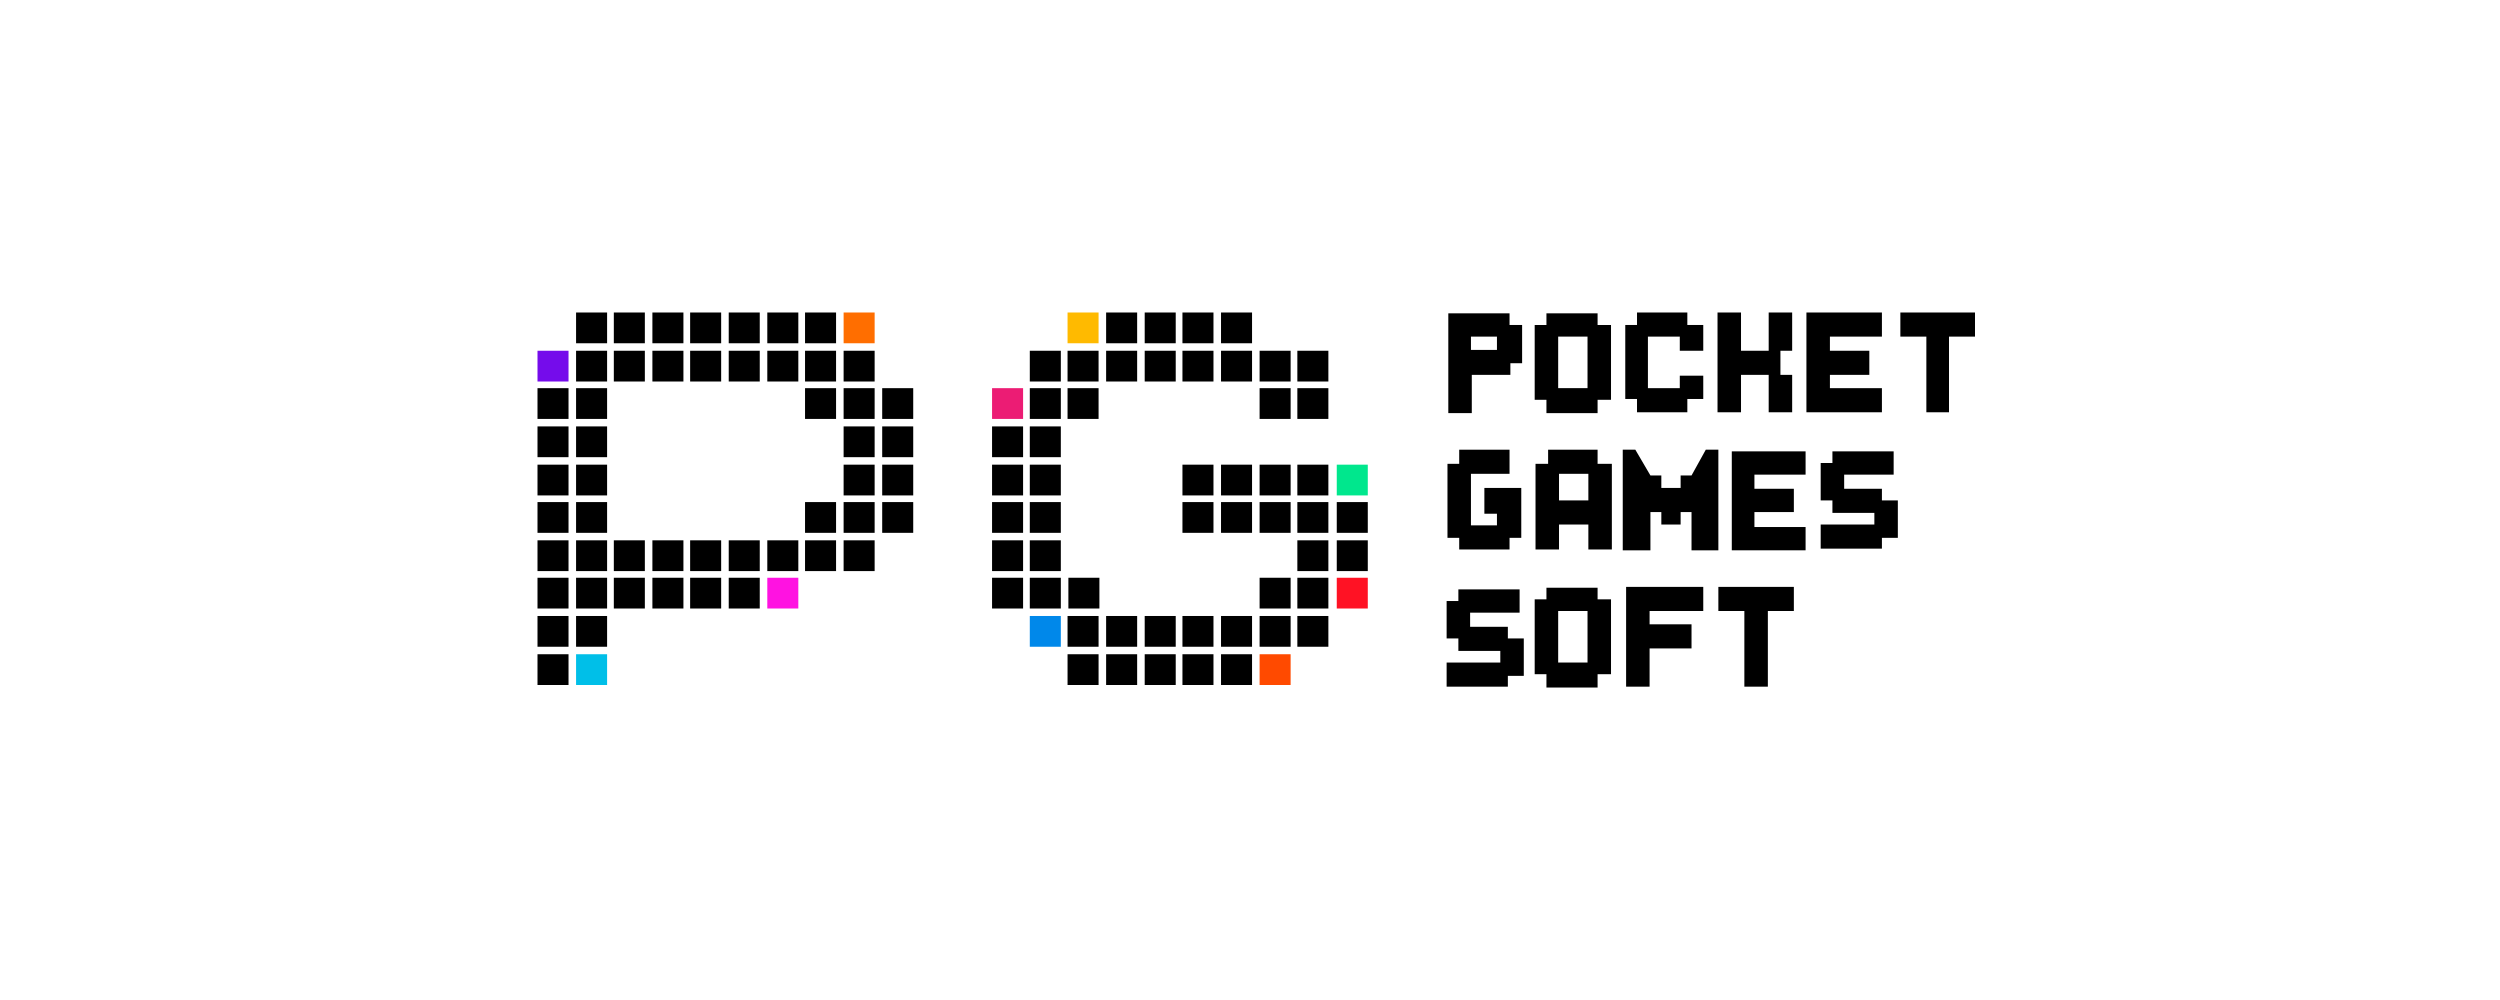 <?xml version="1.0" encoding="UTF-8"?>
<svg width="200px" height="80px" viewBox="0 0 200 80" version="1.1" xmlns="http://www.w3.org/2000/svg" xmlns:xlink="http://www.w3.org/1999/xlink">
    <title>pgsoft/ transparent-background / color-with-dark-foreground / logo  </title>
    <g id="pgsoft/-transparent-background-/-color-with-dark-foreground-/-logo--" stroke="none" stroke-width="1" fill="none" fill-rule="evenodd">
        <g id="logo" transform="translate(43, 25)" fill-rule="nonzero">
            <rect id="Rectangle" fill="#000000" x="3.086" y="0" width="2.482" height="2.461"></rect>
            <rect id="Rectangle" fill="#000000" x="3.086" y="3.06" width="2.482" height="2.461"></rect>
            <rect id="Rectangle" fill="#000000" x="3.086" y="6.053" width="2.482" height="2.461"></rect>
            <rect id="Rectangle" fill="#000000" x="3.086" y="9.113" width="2.482" height="2.461"></rect>
            <rect id="Rectangle" fill="#000000" x="3.086" y="12.173" width="2.482" height="2.461"></rect>
            <rect id="Rectangle" fill="#000000" x="3.086" y="15.166" width="2.482" height="2.461"></rect>
            <rect id="Rectangle" fill="#000000" x="24.489" y="9.113" width="2.482" height="2.461"></rect>
            <rect id="Rectangle" fill="#000000" x="24.489" y="12.173" width="2.482" height="2.461"></rect>
            <rect id="Rectangle" fill="#000000" x="24.489" y="15.166" width="2.482" height="2.461"></rect>
            <rect id="Rectangle" fill="#000000" x="21.403" y="15.166" width="2.482" height="2.461"></rect>
            <rect id="Rectangle" fill="#000000" x="3.086" y="18.226" width="2.482" height="2.461"></rect>
            <rect id="Rectangle" fill="#000000" x="3.086" y="21.22" width="2.482" height="2.461"></rect>
            <rect id="Rectangle" fill="#000000" x="6.106" y="3.06" width="2.482" height="2.461"></rect>
            <rect id="Rectangle" fill="#000000" x="6.106" y="18.226" width="2.482" height="2.461"></rect>
            <rect id="Rectangle" fill="#000000" x="6.106" y="21.22" width="2.482" height="2.461"></rect>
            <rect id="Rectangle" fill="#000000" x="9.192" y="3.06" width="2.482" height="2.461"></rect>
            <rect id="Rectangle" fill="#000000" x="9.192" y="18.226" width="2.482" height="2.461"></rect>
            <rect id="Rectangle" fill="#000000" x="9.192" y="21.22" width="2.482" height="2.461"></rect>
            <rect id="Rectangle" fill="#000000" x="12.211" y="3.06" width="2.482" height="2.461"></rect>
            <rect id="Rectangle" fill="#000000" x="12.211" y="18.226" width="2.482" height="2.461"></rect>
            <rect id="Rectangle" fill="#000000" x="12.211" y="21.22" width="2.482" height="2.461"></rect>
            <rect id="Rectangle" fill="#000000" x="15.298" y="3.06" width="2.482" height="2.461"></rect>
            <rect id="Rectangle" fill="#000000" x="15.298" y="18.226" width="2.482" height="2.461"></rect>
            <rect id="Rectangle" fill="#000000" x="15.298" y="21.22" width="2.482" height="2.461"></rect>
            <rect id="Rectangle" fill="#000000" x="18.384" y="3.06" width="2.482" height="2.461"></rect>
            <rect id="Rectangle" fill="#000000" x="18.384" y="18.226" width="2.482" height="2.461"></rect>
            <rect id="Rectangle" fill="#FF12E1" x="18.384" y="21.22" width="2.482" height="2.461"></rect>
            <rect id="Rectangle" fill="#000000" x="21.403" y="3.06" width="2.482" height="2.461"></rect>
            <rect id="Rectangle" fill="#000000" x="21.403" y="18.226" width="2.482" height="2.461"></rect>
            <rect id="Rectangle" fill="#000000" x="24.489" y="3.06" width="2.482" height="2.461"></rect>
            <rect id="Rectangle" fill="#000000" x="21.403" y="6.053" width="2.482" height="2.461"></rect>
            <rect id="Rectangle" fill="#000000" x="24.489" y="6.053" width="2.482" height="2.461"></rect>
            <rect id="Rectangle" fill="#000000" x="27.576" y="9.113" width="2.482" height="2.461"></rect>
            <rect id="Rectangle" fill="#000000" x="27.576" y="12.173" width="2.482" height="2.461"></rect>
            <rect id="Rectangle" fill="#000000" x="27.576" y="15.166" width="2.482" height="2.461"></rect>
            <rect id="Rectangle" fill="#000000" x="27.576" y="6.053" width="2.482" height="2.461"></rect>
            <rect id="Rectangle" fill="#000000" x="24.489" y="18.226" width="2.482" height="2.461"></rect>
            <rect id="Rectangle" fill="#000000" x="3.086" y="24.279" width="2.482" height="2.461"></rect>
            <rect id="Rectangle" fill="#00BFE8" x="3.086" y="27.339" width="2.482" height="2.461"></rect>
            <rect id="Rectangle" fill="#750CEB" x="0" y="3.06" width="2.482" height="2.461"></rect>
            <rect id="Rectangle" fill="#000000" x="0" y="6.053" width="2.482" height="2.461"></rect>
            <rect id="Rectangle" fill="#000000" x="0" y="9.113" width="2.482" height="2.461"></rect>
            <rect id="Rectangle" fill="#000000" x="0" y="12.173" width="2.482" height="2.461"></rect>
            <rect id="Rectangle" fill="#000000" x="0" y="15.166" width="2.482" height="2.461"></rect>
            <rect id="Rectangle" fill="#000000" x="0" y="18.226" width="2.482" height="2.461"></rect>
            <rect id="Rectangle" fill="#000000" x="0" y="21.22" width="2.482" height="2.461"></rect>
            <rect id="Rectangle" fill="#000000" x="0" y="24.279" width="2.482" height="2.461"></rect>
            <rect id="Rectangle" fill="#000000" x="0" y="27.339" width="2.482" height="2.461"></rect>
            <rect id="Rectangle" fill="#000000" x="6.106" y="0" width="2.482" height="2.461"></rect>
            <rect id="Rectangle" fill="#000000" x="9.192" y="0" width="2.482" height="2.461"></rect>
            <rect id="Rectangle" fill="#000000" x="12.211" y="0" width="2.482" height="2.461"></rect>
            <rect id="Rectangle" fill="#000000" x="15.298" y="0" width="2.482" height="2.461"></rect>
            <rect id="Rectangle" fill="#FFBA00" x="42.404" y="0" width="2.482" height="2.461"></rect>
            <rect id="Rectangle" fill="#000000" x="42.404" y="3.06" width="2.482" height="2.461"></rect>
            <rect id="Rectangle" fill="#000000" x="45.49" y="3.06" width="2.482" height="2.461"></rect>
            <rect id="Rectangle" fill="#000000" x="48.576" y="3.06" width="2.482" height="2.461"></rect>
            <rect id="Rectangle" fill="#000000" x="51.596" y="3.06" width="2.482" height="2.461"></rect>
            <rect id="Rectangle" fill="#000000" x="54.682" y="3.06" width="2.482" height="2.461"></rect>
            <rect id="Rectangle" fill="#000000" x="57.768" y="3.06" width="2.482" height="2.461"></rect>
            <rect id="Rectangle" fill="#000000" x="60.788" y="3.06" width="2.482" height="2.461"></rect>
            <rect id="Rectangle" fill="#000000" x="51.596" y="12.173" width="2.482" height="2.461"></rect>
            <rect id="Rectangle" fill="#000000" x="54.682" y="12.173" width="2.482" height="2.461"></rect>
            <rect id="Rectangle" fill="#000000" x="57.768" y="12.173" width="2.482" height="2.461"></rect>
            <rect id="Rectangle" fill="#000000" x="60.788" y="12.173" width="2.482" height="2.461"></rect>
            <rect id="Rectangle" fill="#00E78D" x="63.941" y="12.173" width="2.482" height="2.461"></rect>
            <rect id="Rectangle" fill="#000000" x="51.596" y="15.166" width="2.482" height="2.461"></rect>
            <rect id="Rectangle" fill="#000000" x="54.682" y="15.166" width="2.482" height="2.461"></rect>
            <rect id="Rectangle" fill="#000000" x="57.768" y="15.166" width="2.482" height="2.461"></rect>
            <rect id="Rectangle" fill="#000000" x="60.788" y="15.166" width="2.482" height="2.461"></rect>
            <rect id="Rectangle" fill="#000000" x="63.941" y="15.166" width="2.482" height="2.461"></rect>
            <rect id="Rectangle" fill="#000000" x="57.768" y="21.22" width="2.482" height="2.461"></rect>
            <rect id="Rectangle" fill="#000000" x="60.788" y="21.22" width="2.482" height="2.461"></rect>
            <rect id="Rectangle" fill="#FF1224" x="63.941" y="21.22" width="2.482" height="2.461"></rect>
            <rect id="Rectangle" fill="#000000" x="60.788" y="18.226" width="2.482" height="2.461"></rect>
            <rect id="Rectangle" fill="#000000" x="63.941" y="18.226" width="2.482" height="2.461"></rect>
            <rect id="Rectangle" fill="#000000" x="39.384" y="3.06" width="2.482" height="2.461"></rect>
            <rect id="Rectangle" fill="#000000" x="42.404" y="24.279" width="2.482" height="2.461"></rect>
            <rect id="Rectangle" fill="#000000" x="45.49" y="24.279" width="2.482" height="2.461"></rect>
            <rect id="Rectangle" fill="#000000" x="48.576" y="24.279" width="2.482" height="2.461"></rect>
            <rect id="Rectangle" fill="#000000" x="51.596" y="24.279" width="2.482" height="2.461"></rect>
            <rect id="Rectangle" fill="#000000" x="54.682" y="24.279" width="2.482" height="2.461"></rect>
            <rect id="Rectangle" fill="#000000" x="57.768" y="24.279" width="2.482" height="2.461"></rect>
            <rect id="Rectangle" fill="#000000" x="42.404" y="27.339" width="2.482" height="2.461"></rect>
            <rect id="Rectangle" fill="#000000" x="45.49" y="27.339" width="2.482" height="2.461"></rect>
            <rect id="Rectangle" fill="#000000" x="48.576" y="27.339" width="2.482" height="2.461"></rect>
            <rect id="Rectangle" fill="#000000" x="51.596" y="27.339" width="2.482" height="2.461"></rect>
            <rect id="Rectangle" fill="#000000" x="54.682" y="27.339" width="2.482" height="2.461"></rect>
            <rect id="Rectangle" fill="#FF4A00" x="57.768" y="27.339" width="2.482" height="2.461"></rect>
            <rect id="Rectangle" fill="#000000" x="60.788" y="24.279" width="2.482" height="2.461"></rect>
            <rect id="Rectangle" fill="#0088EA" x="39.384" y="24.279" width="2.482" height="2.461"></rect>
            <rect id="Rectangle" fill="#000000" x="42.404" y="6.053" width="2.482" height="2.461"></rect>
            <rect id="Rectangle" fill="#000000" x="39.384" y="6.053" width="2.482" height="2.461"></rect>
            <rect id="Rectangle" fill="#000000" x="60.788" y="6.053" width="2.482" height="2.461"></rect>
            <rect id="Rectangle" fill="#000000" x="57.768" y="6.053" width="2.482" height="2.461"></rect>
            <rect id="Rectangle" fill="#EC1C74" x="36.365" y="6.053" width="2.482" height="2.461"></rect>
            <rect id="Rectangle" fill="#000000" x="39.384" y="9.113" width="2.482" height="2.461"></rect>
            <rect id="Rectangle" fill="#000000" x="36.365" y="9.113" width="2.482" height="2.461"></rect>
            <rect id="Rectangle" fill="#000000" x="39.384" y="12.173" width="2.482" height="2.461"></rect>
            <rect id="Rectangle" fill="#000000" x="36.365" y="12.173" width="2.482" height="2.461"></rect>
            <rect id="Rectangle" fill="#000000" x="39.384" y="15.166" width="2.482" height="2.461"></rect>
            <rect id="Rectangle" fill="#000000" x="36.365" y="15.166" width="2.482" height="2.461"></rect>
            <rect id="Rectangle" fill="#000000" x="39.384" y="18.226" width="2.482" height="2.461"></rect>
            <rect id="Rectangle" fill="#000000" x="36.365" y="18.226" width="2.482" height="2.461"></rect>
            <rect id="Rectangle" fill="#000000" x="39.384" y="21.22" width="2.482" height="2.461"></rect>
            <rect id="Rectangle" fill="#000000" x="42.471" y="21.22" width="2.482" height="2.461"></rect>
            <rect id="Rectangle" fill="#000000" x="36.365" y="21.22" width="2.482" height="2.461"></rect>
            <rect id="Rectangle" fill="#000000" x="45.49" y="0" width="2.482" height="2.461"></rect>
            <rect id="Rectangle" fill="#000000" x="48.576" y="0" width="2.482" height="2.461"></rect>
            <rect id="Rectangle" fill="#000000" x="51.596" y="0" width="2.482" height="2.461"></rect>
            <rect id="Rectangle" fill="#000000" x="54.682" y="0" width="2.482" height="2.461"></rect>
            <rect id="Rectangle" fill="#000000" x="18.384" y="0" width="2.482" height="2.461"></rect>
            <rect id="Rectangle" fill="#000000" x="21.403" y="0" width="2.482" height="2.461"></rect>
            <rect id="Rectangle" fill="#FF6E00" x="24.489" y="0" width="2.482" height="2.461"></rect>
            <polygon id="Path" fill="#000000" points="93.463 10.976 92.322 13.038 91.45 13.038 91.45 14.035 89.907 14.035 89.907 13.038 89.034 13.038 87.827 10.976 86.82 10.976 86.82 19.024 89.034 19.024 89.034 15.965 89.907 15.965 89.907 16.962 91.45 16.962 91.45 15.965 92.322 15.965 92.322 19.024 94.469 19.024 94.469 10.976"></polygon>
            <polygon id="Path" fill="#000000" points="108.827 15.033 107.553 15.033 107.553 14.102 104.533 14.102 104.533 12.971 108.492 12.971 108.492 11.109 103.594 11.109 103.594 12.04 102.655 12.04 102.655 15.033 103.594 15.033 103.594 16.031 106.949 16.031 106.949 16.962 102.655 16.962 102.655 18.891 107.553 18.891 107.553 18.027 108.827 18.027"></polygon>
            <polygon id="Path" fill="#000000" points="78.903 26.075 77.628 26.075 77.628 25.144 74.609 25.144 74.609 24.013 78.568 24.013 78.568 22.151 73.67 22.151 73.67 23.082 72.73 23.082 72.73 26.075 73.67 26.075 73.67 27.073 77.025 27.073 77.025 28.004 72.73 28.004 72.73 29.933 77.628 29.933 77.628 29.069 78.903 29.069"></polygon>
            <polygon id="Path" fill="#000000" points="101.447 12.971 101.447 11.109 97.354 11.109 95.945 11.109 95.543 11.109 95.543 19.024 95.945 19.024 97.354 19.024 101.447 19.024 101.447 17.162 97.354 17.162 97.354 15.965 100.508 15.965 100.508 14.102 97.354 14.102 97.354 12.971"></polygon>
            <polygon id="Path" fill="#000000" points="100.373 3.06 100.373 0 98.495 0 98.495 3.06 96.281 3.06 96.281 0 94.402 0 94.402 7.982 96.281 7.982 96.281 4.989 98.495 4.989 98.495 7.982 100.373 7.982 100.373 4.989 99.434 4.989 99.434 3.06"></polygon>
            <polygon id="Path" fill="#000000" points="115 0 109.029 0 109.029 1.929 111.109 1.929 111.109 7.982 112.92 7.982 112.92 1.929 115 1.929"></polygon>
            <polygon id="Path" fill="#000000" points="107.553 1.929 107.553 0 101.514 0 101.514 0 101.514 1.929 101.514 7.982 103.393 7.982 103.393 7.982 107.553 7.982 107.553 6.053 103.393 6.053 103.393 4.989 106.546 4.989 106.546 3.06 103.393 3.06 103.393 1.929"></polygon>
            <path d="M84.807,12.106 L84.807,10.976 L80.849,10.976 L80.849,12.106 L79.842,12.106 L79.842,18.958 L81.721,18.958 L81.721,16.962 L84.069,16.962 L84.069,18.958 L85.948,18.958 L85.948,12.106 L84.807,12.106 Z M81.721,15.033 L81.721,12.905 L84.069,12.905 L84.069,15.033 L81.721,15.033 Z" id="Shape" fill="#000000"></path>
            <polygon id="Path" fill="#000000" points="100.508 21.951 94.469 21.951 94.469 23.88 96.549 23.88 96.549 29.933 98.428 29.933 98.428 23.88 100.508 23.88"></polygon>
            <polygon id="Path" fill="#000000" points="93.261 23.88 93.261 21.951 88.967 21.951 87.089 21.951 87.089 23.88 87.089 24.945 87.089 26.874 87.089 29.933 88.967 29.933 88.967 26.874 92.322 26.874 92.322 24.945 88.967 24.945 88.967 23.88"></polygon>
            <polygon id="Path" fill="#000000" points="93.261 3.06 93.261 0.998 91.987 0.998 91.987 0 87.961 0 87.961 0.998 87.022 0.998 87.022 6.918 87.961 6.918 87.961 7.982 91.987 7.982 91.987 6.918 93.261 6.918 93.261 5.055 91.383 5.055 91.383 6.053 88.833 6.053 88.833 1.929 91.383 1.929 91.383 3.06"></polygon>
            <path d="M85.881,0.998 L84.807,0.998 L84.807,0.067 L80.715,0.067 L80.715,0.998 L79.775,0.998 L79.775,6.984 L80.715,6.984 L80.715,8.049 L84.807,8.049 L84.807,6.984 L85.881,6.984 L85.881,0.998 Z M84.002,1.929 L84.002,6.053 L81.654,6.053 L81.654,1.929 C81.654,1.929 84.002,1.929 84.002,1.929 Z" id="Shape" fill="#000000"></path>
            <path d="M85.881,22.949 L84.807,22.949 L84.807,22.018 L80.715,22.018 L80.715,22.949 L79.775,22.949 L79.775,28.936 L80.715,28.936 L80.715,30 L84.807,30 L84.807,28.936 L85.881,28.936 L85.881,22.949 Z M84.002,23.88 L84.002,28.004 L81.654,28.004 L81.654,23.88 C81.654,23.88 84.002,23.88 84.002,23.88 Z" id="Shape" fill="#000000"></path>
            <polygon id="Path" fill="#000000" points="75.75 14.035 75.75 16.098 76.756 16.098 76.756 17.029 74.676 17.029 74.676 12.905 77.763 12.905 77.763 10.976 73.737 10.976 73.737 12.106 72.798 12.106 72.798 18.027 73.737 18.027 73.737 18.958 77.763 18.958 77.763 18.027 78.702 18.027 78.702 16.098 78.702 15.033 78.702 14.035"></polygon>
            <path d="M78.702,0.998 L77.763,0.998 L77.763,0.067 L72.865,0.067 L72.865,8.049 L74.743,8.049 L74.743,4.989 L77.83,4.989 L77.83,4.058 L78.769,4.058 L78.769,0.998 L78.702,0.998 Z M74.676,1.929 L76.756,1.929 L76.756,2.993 L74.676,2.993 L74.676,1.929 Z" id="Shape" fill="#000000"></path>
        </g>
    </g>
</svg>